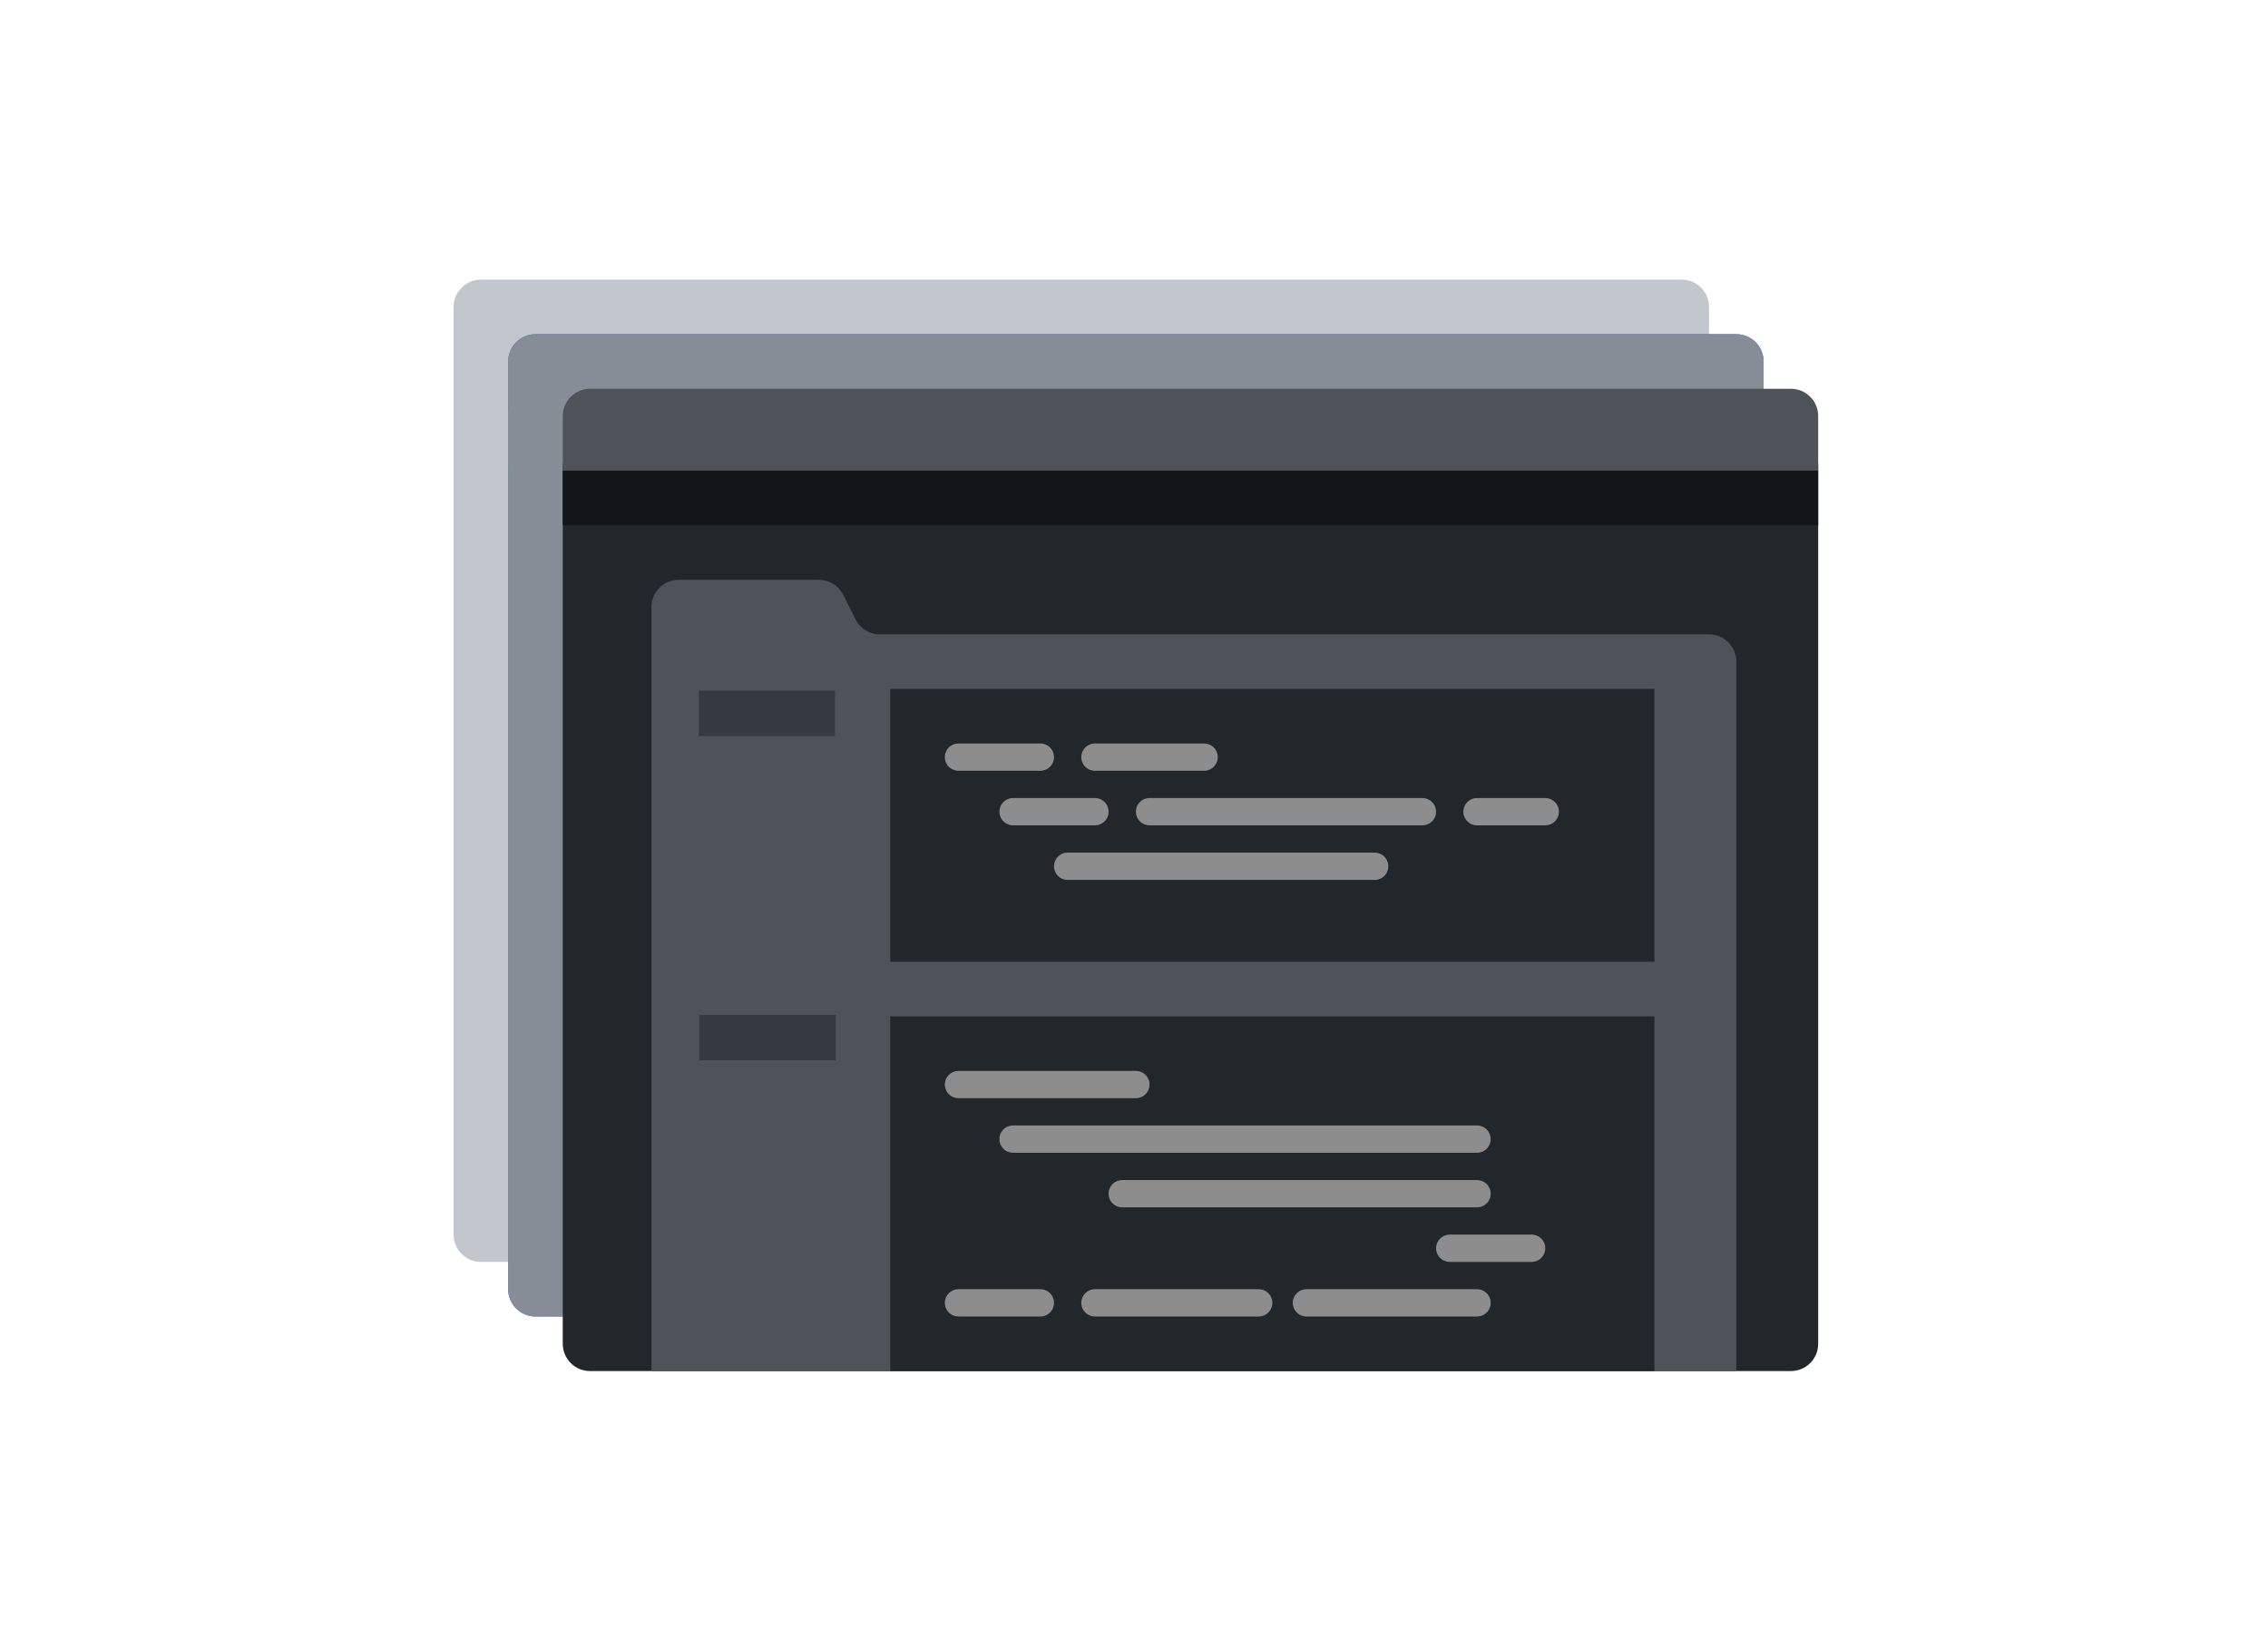 <svg width="300" height="218" viewBox="0 0 300 218" fill="none" xmlns="http://www.w3.org/2000/svg">
<path d="M60 46.926H226.06V163.348C226.06 165.343 224.445 166.958 222.45 166.958H63.61C61.615 166.958 60 165.343 60 163.348V46.926Z" fill="#C1C7CD"/>
<path d="M226.06 47.828H60V55.048H226.06V47.828Z" fill="#C1C7CD"/>
<path d="M63.61 37H222.45C224.445 37 226.06 38.615 226.06 40.61V47.83H60V40.61C60 38.615 61.615 37 63.61 37Z" fill="#C1C7CD"/>
<path d="M233.281 54.145H67.221V170.567C67.221 172.562 68.836 174.177 70.831 174.177H229.671C231.665 174.177 233.281 172.562 233.281 170.567V54.145Z" fill="#0F62FE"/>
<path d="M233.281 55.047H67.221V62.267H233.281V55.047Z" fill="#0F62FE"/>
<path d="M229.671 44.219H70.831C68.836 44.219 67.221 45.834 67.221 47.829V55.049H233.281V47.829C233.281 45.834 231.665 44.219 229.671 44.219Z" fill="#0F62FE"/>
<path d="M233.281 54.145H67.221V170.567C67.221 172.562 68.836 174.177 70.831 174.177H229.671C231.665 174.177 233.281 172.562 233.281 170.567V54.145Z" fill="#878D96"/>
<path d="M233.281 55.047H67.221V62.267H233.281V55.047Z" fill="#878D96"/>
<path d="M229.671 44.219H70.831C68.836 44.219 67.221 45.834 67.221 47.829V55.049H233.281V47.829C233.281 45.834 231.665 44.219 229.671 44.219Z" fill="#878D96"/>
<path d="M74.439 61.367H240.5V177.79C240.5 179.784 238.884 181.4 236.89 181.4H78.049C76.055 181.4 74.439 179.784 74.439 177.79V61.367Z" fill="#21272A"/>
<path d="M240.5 62.27H74.439V69.49H240.5V62.27Z" fill="#121619"/>
<path d="M229.669 87.541V181.401H86.172V80.321C86.172 78.326 87.787 76.711 89.782 76.711H108.31C109.682 76.711 110.927 77.487 111.541 78.706L113.157 81.936C113.77 83.164 115.016 83.931 116.388 83.931H226.068C228.063 83.931 229.678 85.546 229.678 87.541H229.669Z" fill="#4D5358"/>
<path d="M110.448 91.375H92.443V97.377H110.448V91.375Z" fill="#343A3F"/>
<path d="M110.54 134.289H92.49V140.291H110.54V134.289Z" fill="#343A3F"/>
<path d="M218.84 91.148H117.76V127.248H218.84V91.148Z" fill="#21272A"/>
<path d="M218.84 134.469H117.76V181.399H218.84V134.469Z" fill="#21272A"/>
<path d="M78.049 51.438H236.89C238.884 51.438 240.5 53.053 240.5 55.047V62.267H74.439V55.047C74.439 53.053 76.055 51.438 78.049 51.438Z" fill="#4D5358"/>
<path d="M126.783 100.172H137.613" stroke="#8D8D8D" stroke-width="3.61" stroke-linecap="round" stroke-linejoin="round"/>
<path d="M144.834 100.172H159.274" stroke="#8D8D8D" stroke-width="3.61" stroke-linecap="round" stroke-linejoin="round"/>
<path d="M204.398 107.391H195.373" stroke="#8D8D8D" stroke-width="3.61" stroke-linecap="round" stroke-linejoin="round"/>
<path d="M152.053 107.391H188.153" stroke="#8D8D8D" stroke-width="3.61" stroke-linecap="round" stroke-linejoin="round"/>
<path d="M134.002 107.391H144.832" stroke="#8D8D8D" stroke-width="3.61" stroke-linecap="round" stroke-linejoin="round"/>
<path d="M141.223 114.613H181.835" stroke="#8D8D8D" stroke-width="3.61" stroke-linecap="round" stroke-linejoin="round"/>
<path d="M126.783 143.492H150.248" stroke="#8D8D8D" stroke-width="3.61" stroke-linecap="round" stroke-linejoin="round"/>
<path d="M126.783 172.375H137.613" stroke="#8D8D8D" stroke-width="3.61" stroke-linecap="round" stroke-linejoin="round"/>
<path d="M172.811 172.375H195.373" stroke="#8D8D8D" stroke-width="3.61" stroke-linecap="round" stroke-linejoin="round"/>
<path d="M134.002 150.711H195.372" stroke="#8D8D8D" stroke-width="3.61" stroke-linecap="round" stroke-linejoin="round"/>
<path d="M148.443 157.934H195.373" stroke="#8D8D8D" stroke-width="3.61" stroke-linecap="round" stroke-linejoin="round"/>
<path d="M191.764 165.152H202.594" stroke="#8D8D8D" stroke-width="3.61" stroke-linecap="round" stroke-linejoin="round"/>
<path d="M144.834 172.375H166.494" stroke="#8D8D8D" stroke-width="3.61" stroke-linecap="round" stroke-linejoin="round"/>
</svg>
